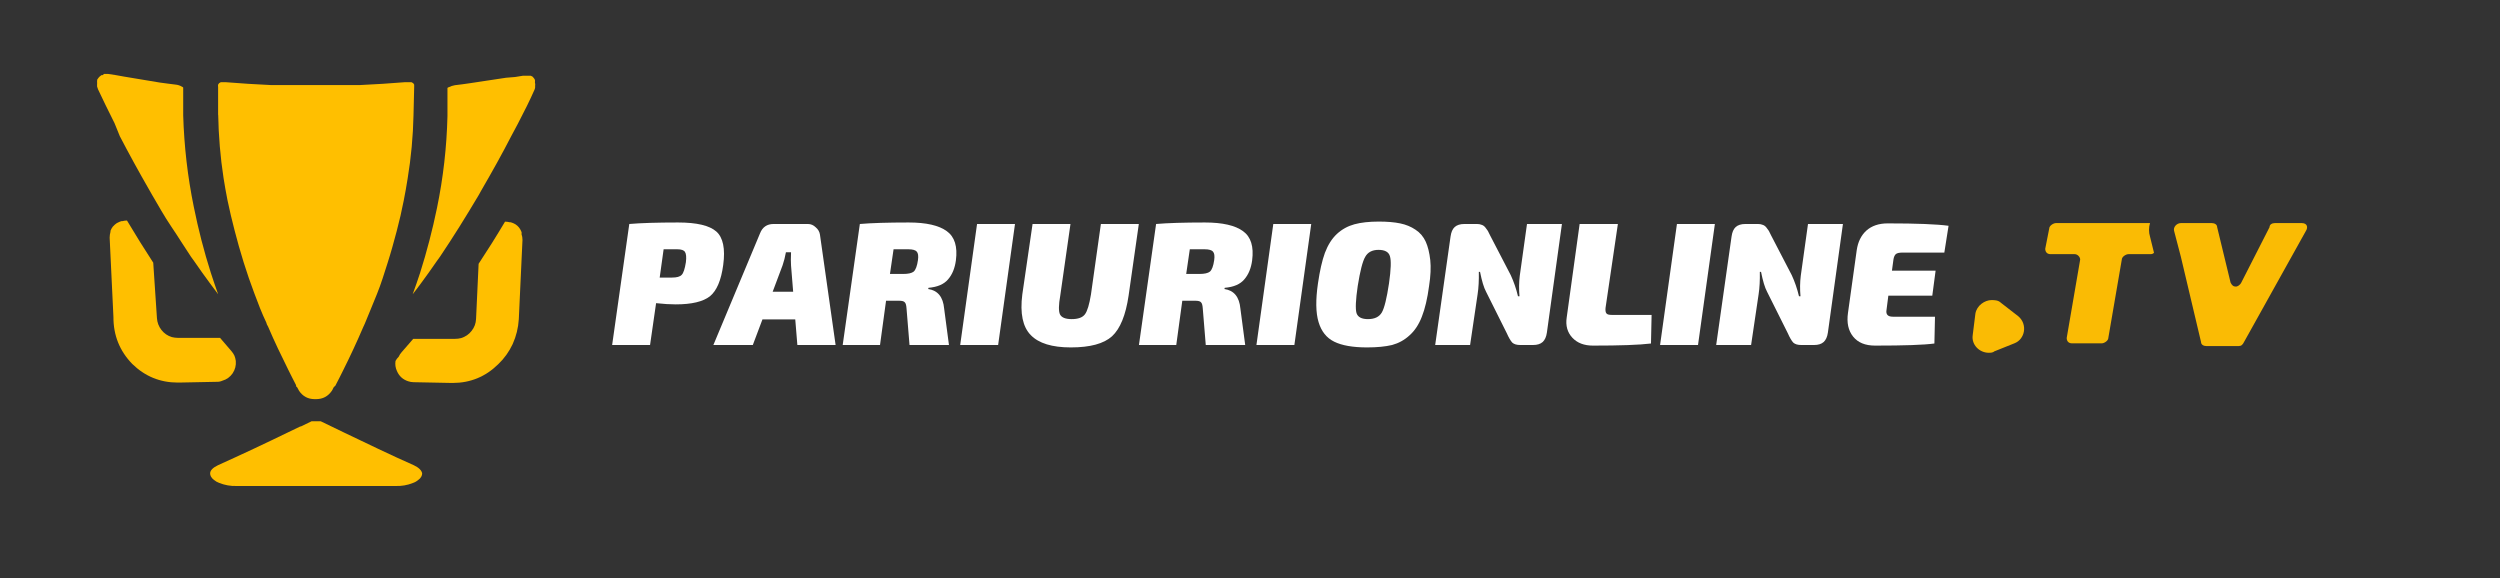 <?xml version="1.0" encoding="UTF-8"?> <svg xmlns="http://www.w3.org/2000/svg" width="129.75" viewBox="0 0 129.75 30" height="30" version="1.0"><rect x="0" y="0" width="129.75" height="30" fill="#333333" stroke="none"/><path fill="#FFBF00" d="M 11.324 5.941 C 11.344 7.047 11.434 8.148 11.602 9.238 C 11.664 9.621 11.727 9.992 11.805 10.383 C 11.914 10.902 12.035 11.426 12.176 11.961 C 12.312 12.496 12.469 13.043 12.645 13.613 C 12.824 14.18 12.996 14.684 13.195 15.211 C 13.391 15.742 13.59 16.258 13.832 16.766 C 13.832 16.832 13.891 16.891 13.914 16.953 C 14.238 17.715 14.598 18.461 14.965 19.199 C 15.102 19.461 15.227 19.734 15.367 19.992 C 15.359 20.039 15.375 20.074 15.418 20.094 L 15.457 20.164 C 15.477 20.207 15.496 20.246 15.52 20.281 C 15.715 20.57 15.984 20.715 16.332 20.715 L 16.406 20.715 C 16.754 20.715 17.027 20.57 17.223 20.281 C 17.246 20.246 17.27 20.207 17.285 20.164 C 17.301 20.145 17.312 20.121 17.32 20.094 L 17.402 20.023 C 17.543 19.766 17.668 19.496 17.805 19.23 C 18.172 18.496 18.523 17.746 18.848 16.984 C 18.879 16.922 18.906 16.863 18.934 16.797 C 19.148 16.289 19.352 15.773 19.57 15.246 C 19.785 14.715 19.945 14.18 20.117 13.645 C 20.289 13.109 20.449 12.527 20.59 11.992 C 20.73 11.457 20.852 10.938 20.953 10.414 C 21.027 10.027 21.098 9.652 21.156 9.27 C 21.336 8.18 21.438 7.082 21.461 5.977 L 21.496 4.512 C 21.5 4.469 21.5 4.43 21.496 4.391 L 21.445 4.316 L 21.355 4.266 L 21.016 4.266 C 20.246 4.332 19.469 4.375 18.691 4.414 L 14.043 4.414 C 13.266 4.375 12.488 4.332 11.715 4.266 L 11.461 4.266 L 11.371 4.316 L 11.32 4.391 C 11.312 4.43 11.312 4.469 11.32 4.512 L 11.32 5.977 Z M 11.324 5.941"></path><path fill="#FFBF00" d="M 11.543 19.758 C 11.766 19.695 11.941 19.566 12.074 19.375 C 12.203 19.18 12.258 18.969 12.238 18.734 C 12.227 18.641 12.203 18.551 12.168 18.461 C 12.125 18.375 12.074 18.293 12.008 18.219 L 11.535 17.668 L 11.422 17.535 L 9.234 17.535 C 9.129 17.535 9.023 17.52 8.922 17.496 C 8.703 17.43 8.523 17.309 8.379 17.125 C 8.238 16.945 8.16 16.738 8.145 16.508 L 7.953 13.633 C 7.496 12.93 7.043 12.207 6.59 11.445 C 6.508 11.445 6.43 11.457 6.352 11.477 L 6.301 11.477 C 6.219 11.504 6.137 11.535 6.059 11.582 C 5.988 11.629 5.926 11.684 5.867 11.75 L 5.863 11.75 C 5.809 11.82 5.766 11.898 5.734 11.98 L 5.734 12.031 C 5.707 12.133 5.691 12.23 5.691 12.336 L 5.887 16.449 C 5.883 17.398 6.207 18.211 6.863 18.887 C 7.52 19.531 8.309 19.855 9.223 19.855 L 9.293 19.855 L 11.25 19.816 C 11.352 19.82 11.449 19.801 11.543 19.758 Z M 11.543 19.758"></path><path fill="#FFBF00" d="M 6.219 7.07 C 6.672 7.941 7.195 8.898 7.773 9.902 L 7.891 10.109 C 8.223 10.672 8.527 11.227 8.891 11.762 C 9.254 12.297 9.566 12.812 9.906 13.316 L 10.078 13.555 C 10.352 13.961 10.633 14.34 10.906 14.715 L 11.32 15.27 C 11.191 14.902 11.066 14.543 10.945 14.168 C 10.586 13.043 10.293 11.898 10.059 10.742 C 9.738 9.172 9.555 7.586 9.508 5.98 L 9.508 4.543 C 9.492 4.523 9.469 4.508 9.445 4.5 C 9.344 4.438 9.23 4.402 9.113 4.391 L 8.742 4.344 L 8.297 4.285 L 6.449 3.977 L 6.008 3.898 L 5.602 3.836 L 5.402 3.836 L 5.328 3.898 L 5.27 3.898 L 5.227 3.93 L 5.176 3.969 L 5.121 4.027 L 5.086 4.074 L 5.039 4.145 C 5.047 4.164 5.047 4.184 5.039 4.203 L 5.039 4.285 C 5.047 4.301 5.047 4.32 5.039 4.336 L 5.039 4.492 C 5.055 4.543 5.07 4.594 5.09 4.641 C 5.328 5.145 5.613 5.738 5.945 6.395 Z M 6.219 7.07"></path><path fill="#FFBF00" d="M 21.477 24.145 C 20.84 23.867 20.246 23.586 19.641 23.301 L 17.84 22.441 L 17.203 22.133 L 16.645 21.863 L 16.172 21.863 L 15.617 22.133 L 15.586 22.133 L 14.945 22.441 C 14.355 22.727 13.754 23.016 13.145 23.301 C 12.531 23.586 11.934 23.867 11.312 24.145 C 11.051 24.27 10.91 24.41 10.906 24.566 C 10.906 24.621 10.918 24.676 10.945 24.727 C 10.984 24.797 11.035 24.859 11.102 24.906 C 11.188 24.977 11.281 25.031 11.383 25.066 C 11.672 25.18 11.973 25.234 12.281 25.223 L 20.527 25.223 C 20.836 25.234 21.141 25.184 21.43 25.066 C 21.535 25.031 21.629 24.977 21.711 24.906 C 21.781 24.859 21.832 24.801 21.871 24.727 C 21.898 24.676 21.91 24.621 21.91 24.566 C 21.879 24.41 21.738 24.27 21.477 24.145 Z M 21.477 24.145"></path><path fill="#FFBF00" d="M 27.066 12.039 C 27.035 11.953 26.988 11.875 26.934 11.805 C 26.879 11.738 26.82 11.684 26.746 11.637 C 26.672 11.594 26.59 11.559 26.504 11.535 L 26.453 11.535 C 26.375 11.516 26.293 11.504 26.211 11.504 C 25.758 12.266 25.301 12.992 24.84 13.691 L 24.707 16.559 C 24.695 16.789 24.621 16.992 24.477 17.172 C 24.336 17.355 24.152 17.48 23.93 17.547 C 23.828 17.574 23.723 17.586 23.617 17.586 L 21.445 17.586 L 21.328 17.723 L 20.852 18.27 C 20.785 18.344 20.73 18.426 20.691 18.516 C 20.625 18.578 20.57 18.652 20.527 18.734 C 20.5 18.914 20.523 19.09 20.602 19.258 C 20.715 19.52 20.906 19.695 21.176 19.785 C 21.27 19.816 21.363 19.836 21.461 19.836 L 23.426 19.875 L 23.496 19.875 C 24.41 19.875 25.199 19.551 25.855 18.906 C 26.172 18.605 26.422 18.254 26.609 17.855 C 26.793 17.445 26.898 17.016 26.926 16.566 L 27.117 12.453 C 27.117 12.348 27.102 12.246 27.066 12.148 C 27.078 12.113 27.078 12.074 27.066 12.039 Z M 27.066 12.039"></path><path fill="#FFBF00" d="M 27.762 4.285 C 27.77 4.258 27.77 4.23 27.762 4.203 C 27.77 4.184 27.77 4.164 27.762 4.145 L 27.723 4.074 L 27.684 4.027 L 27.629 3.969 L 27.539 3.93 L 27.145 3.93 L 26.734 3.996 L 26.262 4.035 L 24.406 4.316 L 23.988 4.375 L 23.609 4.422 C 23.496 4.441 23.387 4.477 23.281 4.531 C 23.25 4.531 23.23 4.547 23.223 4.574 L 23.223 6.035 C 23.184 7.637 23.004 9.223 22.68 10.793 C 22.445 11.934 22.152 13.059 21.801 14.168 C 21.68 14.543 21.551 14.902 21.418 15.27 C 21.559 15.098 21.699 14.902 21.84 14.715 C 22.113 14.34 22.395 13.961 22.668 13.555 L 22.84 13.316 C 23.176 12.812 23.516 12.297 23.848 11.762 C 24.18 11.227 24.523 10.672 24.855 10.109 L 24.969 9.902 C 25.551 8.898 26.07 7.969 26.531 7.07 L 26.875 6.426 C 27.215 5.781 27.512 5.176 27.734 4.672 C 27.754 4.633 27.766 4.59 27.773 4.543 L 27.773 4.441 C 27.781 4.406 27.781 4.371 27.773 4.336 C 27.766 4.32 27.762 4.305 27.762 4.285 Z M 27.762 4.285"></path><g fill="#FFF"><g><g><path d="M 0.094 0 L 0.984 -6.281 C 1.586 -6.332 2.43 -6.359 3.516 -6.359 C 4.484 -6.359 5.145 -6.203 5.5 -5.891 C 5.852 -5.578 5.973 -5 5.859 -4.156 C 5.754 -3.363 5.523 -2.82 5.172 -2.531 C 4.816 -2.25 4.223 -2.109 3.391 -2.109 C 3.098 -2.109 2.758 -2.129 2.375 -2.172 L 2.062 0 Z M 2.562 -3.5 L 3.203 -3.5 C 3.453 -3.5 3.617 -3.547 3.703 -3.641 C 3.797 -3.734 3.867 -3.953 3.922 -4.297 C 3.953 -4.555 3.938 -4.734 3.875 -4.828 C 3.82 -4.922 3.688 -4.969 3.469 -4.969 L 2.766 -4.969 Z M 2.562 -3.5" transform="translate(31.676 17.906)"></path></g></g></g><g fill="#FFF"><g><g><path d="M 3.797 -1.328 L 2.094 -1.328 L 1.594 0 L -0.453 0 L 1.969 -5.797 C 2.094 -6.117 2.328 -6.281 2.672 -6.281 L 4.453 -6.281 C 4.609 -6.281 4.742 -6.223 4.859 -6.109 C 4.984 -6.004 5.055 -5.879 5.078 -5.734 L 5.891 0 L 3.906 0 Z M 3.688 -2.766 L 3.578 -4.125 C 3.566 -4.281 3.566 -4.508 3.578 -4.812 L 3.312 -4.812 C 3.27 -4.57 3.211 -4.348 3.141 -4.141 L 2.625 -2.766 Z M 3.688 -2.766" transform="translate(37.477 17.906)"></path></g></g></g><g fill="#FFF"><g><g><path d="M 0.094 0 L 0.984 -6.281 C 1.586 -6.332 2.43 -6.359 3.516 -6.359 C 4.43 -6.359 5.094 -6.207 5.5 -5.906 C 5.906 -5.613 6.062 -5.109 5.969 -4.391 C 5.914 -3.984 5.781 -3.656 5.562 -3.406 C 5.352 -3.156 5.016 -3.008 4.547 -2.969 L 4.531 -2.906 C 5.031 -2.832 5.305 -2.492 5.359 -1.891 L 5.609 0 L 3.562 0 L 3.406 -1.906 C 3.395 -2.07 3.363 -2.176 3.312 -2.219 C 3.27 -2.27 3.176 -2.297 3.031 -2.297 L 2.344 -2.297 L 2.031 0 Z M 2.547 -3.688 L 3.234 -3.688 C 3.492 -3.688 3.676 -3.727 3.781 -3.812 C 3.883 -3.906 3.957 -4.102 4 -4.406 C 4.031 -4.625 4.008 -4.77 3.938 -4.844 C 3.875 -4.926 3.727 -4.969 3.5 -4.969 L 2.734 -4.969 Z M 2.547 -3.688" transform="translate(43.642 17.906)"></path></g></g></g><g fill="#FFF"><g><g><path d="M 2.078 0 L 0.109 0 L 0.984 -6.281 L 2.953 -6.281 Z M 2.078 0" transform="translate(49.725 17.906)"></path></g></g></g><g fill="#FFF"><g><g><path d="M 6.453 -6.281 L 5.922 -2.562 C 5.773 -1.551 5.488 -0.848 5.062 -0.453 C 4.633 -0.066 3.922 0.125 2.922 0.125 C 1.953 0.125 1.258 -0.086 0.844 -0.516 C 0.426 -0.941 0.281 -1.645 0.406 -2.625 L 0.938 -6.281 L 2.906 -6.281 L 2.375 -2.562 C 2.289 -2.082 2.285 -1.758 2.359 -1.594 C 2.441 -1.426 2.645 -1.344 2.969 -1.344 C 3.301 -1.344 3.531 -1.426 3.656 -1.594 C 3.781 -1.758 3.883 -2.102 3.969 -2.625 L 4.484 -6.281 Z M 6.453 -6.281" transform="translate(52.652 17.906)"></path></g></g></g><g fill="#FFF"><g><g><path d="M 0.094 0 L 0.984 -6.281 C 1.586 -6.332 2.43 -6.359 3.516 -6.359 C 4.43 -6.359 5.094 -6.207 5.5 -5.906 C 5.906 -5.613 6.062 -5.109 5.969 -4.391 C 5.914 -3.984 5.781 -3.656 5.562 -3.406 C 5.352 -3.156 5.016 -3.008 4.547 -2.969 L 4.531 -2.906 C 5.031 -2.832 5.305 -2.492 5.359 -1.891 L 5.609 0 L 3.562 0 L 3.406 -1.906 C 3.395 -2.07 3.363 -2.176 3.312 -2.219 C 3.27 -2.27 3.176 -2.297 3.031 -2.297 L 2.344 -2.297 L 2.031 0 Z M 2.547 -3.688 L 3.234 -3.688 C 3.492 -3.688 3.676 -3.727 3.781 -3.812 C 3.883 -3.906 3.957 -4.102 4 -4.406 C 4.031 -4.625 4.008 -4.77 3.938 -4.844 C 3.875 -4.926 3.727 -4.969 3.5 -4.969 L 2.734 -4.969 Z M 2.547 -3.688" transform="translate(59.017 17.906)"></path></g></g></g><g fill="#FFF"><g><g><path d="M 2.078 0 L 0.109 0 L 0.984 -6.281 L 2.953 -6.281 Z M 2.078 0" transform="translate(65.1 17.906)"></path></g></g></g><g fill="#FFF"><g><g><path d="M 3.531 -6.406 C 3.969 -6.406 4.336 -6.375 4.641 -6.312 C 4.941 -6.25 5.207 -6.141 5.438 -5.984 C 5.676 -5.828 5.852 -5.617 5.969 -5.359 C 6.082 -5.109 6.16 -4.789 6.203 -4.406 C 6.242 -4.031 6.223 -3.582 6.141 -3.062 C 6.055 -2.414 5.93 -1.883 5.766 -1.469 C 5.609 -1.062 5.395 -0.738 5.125 -0.5 C 4.863 -0.258 4.562 -0.094 4.219 0 C 3.875 0.082 3.441 0.125 2.922 0.125 C 2.18 0.125 1.613 0.023 1.219 -0.172 C 0.82 -0.367 0.551 -0.707 0.406 -1.188 C 0.258 -1.676 0.25 -2.348 0.375 -3.203 C 0.469 -3.848 0.586 -4.375 0.734 -4.781 C 0.891 -5.195 1.098 -5.523 1.359 -5.766 C 1.617 -6.004 1.922 -6.172 2.266 -6.266 C 2.609 -6.359 3.031 -6.406 3.531 -6.406 Z M 4.109 -4.609 C 4.047 -4.828 3.848 -4.938 3.516 -4.938 C 3.191 -4.938 2.961 -4.816 2.828 -4.578 C 2.691 -4.348 2.562 -3.844 2.438 -3.062 C 2.332 -2.344 2.312 -1.875 2.375 -1.656 C 2.445 -1.445 2.645 -1.344 2.969 -1.344 C 3.312 -1.344 3.551 -1.457 3.688 -1.688 C 3.82 -1.914 3.945 -2.422 4.062 -3.203 C 4.164 -3.922 4.18 -4.391 4.109 -4.609 Z M 4.109 -4.609" transform="translate(68.028 17.906)"></path></g></g></g><g fill="#FFF"><g><g><path d="M 6.672 -6.281 L 5.891 -0.641 C 5.859 -0.422 5.785 -0.258 5.672 -0.156 C 5.555 -0.051 5.391 0 5.172 0 L 4.516 0 C 4.328 0 4.188 -0.039 4.094 -0.125 C 4.008 -0.219 3.914 -0.379 3.812 -0.609 L 2.734 -2.766 C 2.617 -2.984 2.516 -3.328 2.422 -3.797 L 2.359 -3.797 C 2.367 -3.359 2.348 -2.973 2.297 -2.641 L 1.906 0 L 0.094 0 L 0.891 -5.625 C 0.922 -5.852 0.992 -6.02 1.109 -6.125 C 1.223 -6.227 1.391 -6.281 1.609 -6.281 L 2.266 -6.281 C 2.359 -6.281 2.441 -6.266 2.516 -6.234 C 2.586 -6.211 2.648 -6.164 2.703 -6.094 C 2.754 -6.031 2.797 -5.973 2.828 -5.922 C 2.859 -5.867 2.898 -5.785 2.953 -5.672 L 4.016 -3.625 C 4.172 -3.289 4.297 -2.926 4.391 -2.531 L 4.469 -2.531 C 4.438 -2.895 4.441 -3.25 4.484 -3.594 L 4.859 -6.281 Z M 6.672 -6.281" transform="translate(74.392 17.906)"></path></g></g></g><g fill="#FFF"><g><g><path d="M 2.938 -6.281 L 2.297 -1.922 C 2.285 -1.785 2.301 -1.691 2.344 -1.641 C 2.383 -1.586 2.477 -1.562 2.625 -1.562 L 4.688 -1.562 L 4.656 -0.078 C 4.051 -0.004 3.047 0.031 1.641 0.031 C 1.191 0.031 0.836 -0.102 0.578 -0.375 C 0.316 -0.656 0.219 -1.004 0.281 -1.422 L 0.953 -6.281 Z M 2.938 -6.281" transform="translate(81.03 17.906)"></path></g></g></g><g fill="#FFF"><g><g><path d="M 2.078 0 L 0.109 0 L 0.984 -6.281 L 2.953 -6.281 Z M 2.078 0" transform="translate(86.049 17.906)"></path></g></g></g><g fill="#FFF"><g><g><path d="M 6.672 -6.281 L 5.891 -0.641 C 5.859 -0.422 5.785 -0.258 5.672 -0.156 C 5.555 -0.051 5.391 0 5.172 0 L 4.516 0 C 4.328 0 4.188 -0.039 4.094 -0.125 C 4.008 -0.219 3.914 -0.379 3.812 -0.609 L 2.734 -2.766 C 2.617 -2.984 2.516 -3.328 2.422 -3.797 L 2.359 -3.797 C 2.367 -3.359 2.348 -2.973 2.297 -2.641 L 1.906 0 L 0.094 0 L 0.891 -5.625 C 0.922 -5.852 0.992 -6.02 1.109 -6.125 C 1.223 -6.227 1.391 -6.281 1.609 -6.281 L 2.266 -6.281 C 2.359 -6.281 2.441 -6.266 2.516 -6.234 C 2.586 -6.211 2.648 -6.164 2.703 -6.094 C 2.754 -6.031 2.797 -5.973 2.828 -5.922 C 2.859 -5.867 2.898 -5.785 2.953 -5.672 L 4.016 -3.625 C 4.172 -3.289 4.297 -2.926 4.391 -2.531 L 4.469 -2.531 C 4.438 -2.895 4.441 -3.25 4.484 -3.594 L 4.859 -6.281 Z M 6.672 -6.281" transform="translate(88.976 17.906)"></path></g></g></g><g fill="#FFF"><g><g><path d="M 5.297 -4.797 L 3.125 -4.797 C 2.957 -4.797 2.844 -4.77 2.781 -4.719 C 2.719 -4.664 2.676 -4.57 2.656 -4.438 L 2.578 -3.859 L 4.844 -3.859 L 4.672 -2.562 L 2.391 -2.562 L 2.297 -1.828 C 2.254 -1.586 2.363 -1.469 2.625 -1.469 L 4.812 -1.469 L 4.781 -0.078 C 4.238 -0.004 3.211 0.031 1.703 0.031 C 1.191 0.031 0.812 -0.125 0.562 -0.438 C 0.312 -0.75 0.223 -1.16 0.297 -1.672 L 0.75 -4.922 C 0.812 -5.348 0.977 -5.688 1.25 -5.938 C 1.531 -6.188 1.898 -6.312 2.359 -6.312 C 3.859 -6.312 4.91 -6.27 5.516 -6.188 Z M 5.297 -4.797" transform="translate(95.614 17.906)"></path></g></g></g><g clip-path="url(#c)"><path fill="#FABB04" d="M 111.586 11.578 L 106.707 11.578 C 106.566 11.578 106.355 11.719 106.355 11.859 L 106.148 12.91 C 106.148 13.051 106.219 13.191 106.426 13.191 L 107.68 13.191 C 107.82 13.191 107.961 13.332 107.961 13.473 L 107.262 17.539 C 107.262 17.68 107.332 17.82 107.543 17.82 L 109.074 17.82 C 109.215 17.82 109.422 17.68 109.422 17.539 L 110.121 13.473 C 110.121 13.332 110.328 13.191 110.469 13.191 L 111.586 13.191 C 111.652 13.191 111.723 13.191 111.793 13.121 L 111.586 12.281 C 111.516 12.07 111.516 11.789 111.586 11.578 Z M 111.586 11.578"></path></g><g clip-path="url(#d)"><path fill="#FABB04" d="M 119.461 11.578 L 118.066 11.578 C 117.926 11.578 117.789 11.648 117.789 11.789 L 116.324 14.664 C 116.254 14.805 116.113 14.875 116.047 14.875 C 115.906 14.875 115.836 14.805 115.766 14.664 L 115.07 11.789 C 115.07 11.648 114.93 11.578 114.789 11.578 L 113.188 11.578 C 112.977 11.578 112.77 11.789 112.84 12 L 113.188 13.332 L 114.234 17.75 C 114.234 17.891 114.371 17.961 114.512 17.961 L 116.184 17.961 C 116.324 17.961 116.395 17.891 116.465 17.75 L 119.668 12 C 119.809 11.789 119.738 11.578 119.461 11.578 Z M 119.461 11.578"></path></g><g clip-path="url(#e)"><path fill="#FABB04" d="M 103.848 15.715 C 103.707 15.574 103.5 15.574 103.359 15.574 C 103.012 15.574 102.594 15.855 102.523 16.277 L 102.383 17.398 C 102.312 17.891 102.73 18.309 103.219 18.309 C 103.289 18.309 103.43 18.309 103.5 18.238 L 104.543 17.82 C 105.102 17.609 105.242 16.836 104.754 16.418 Z M 103.848 15.715"></path></g></svg> 